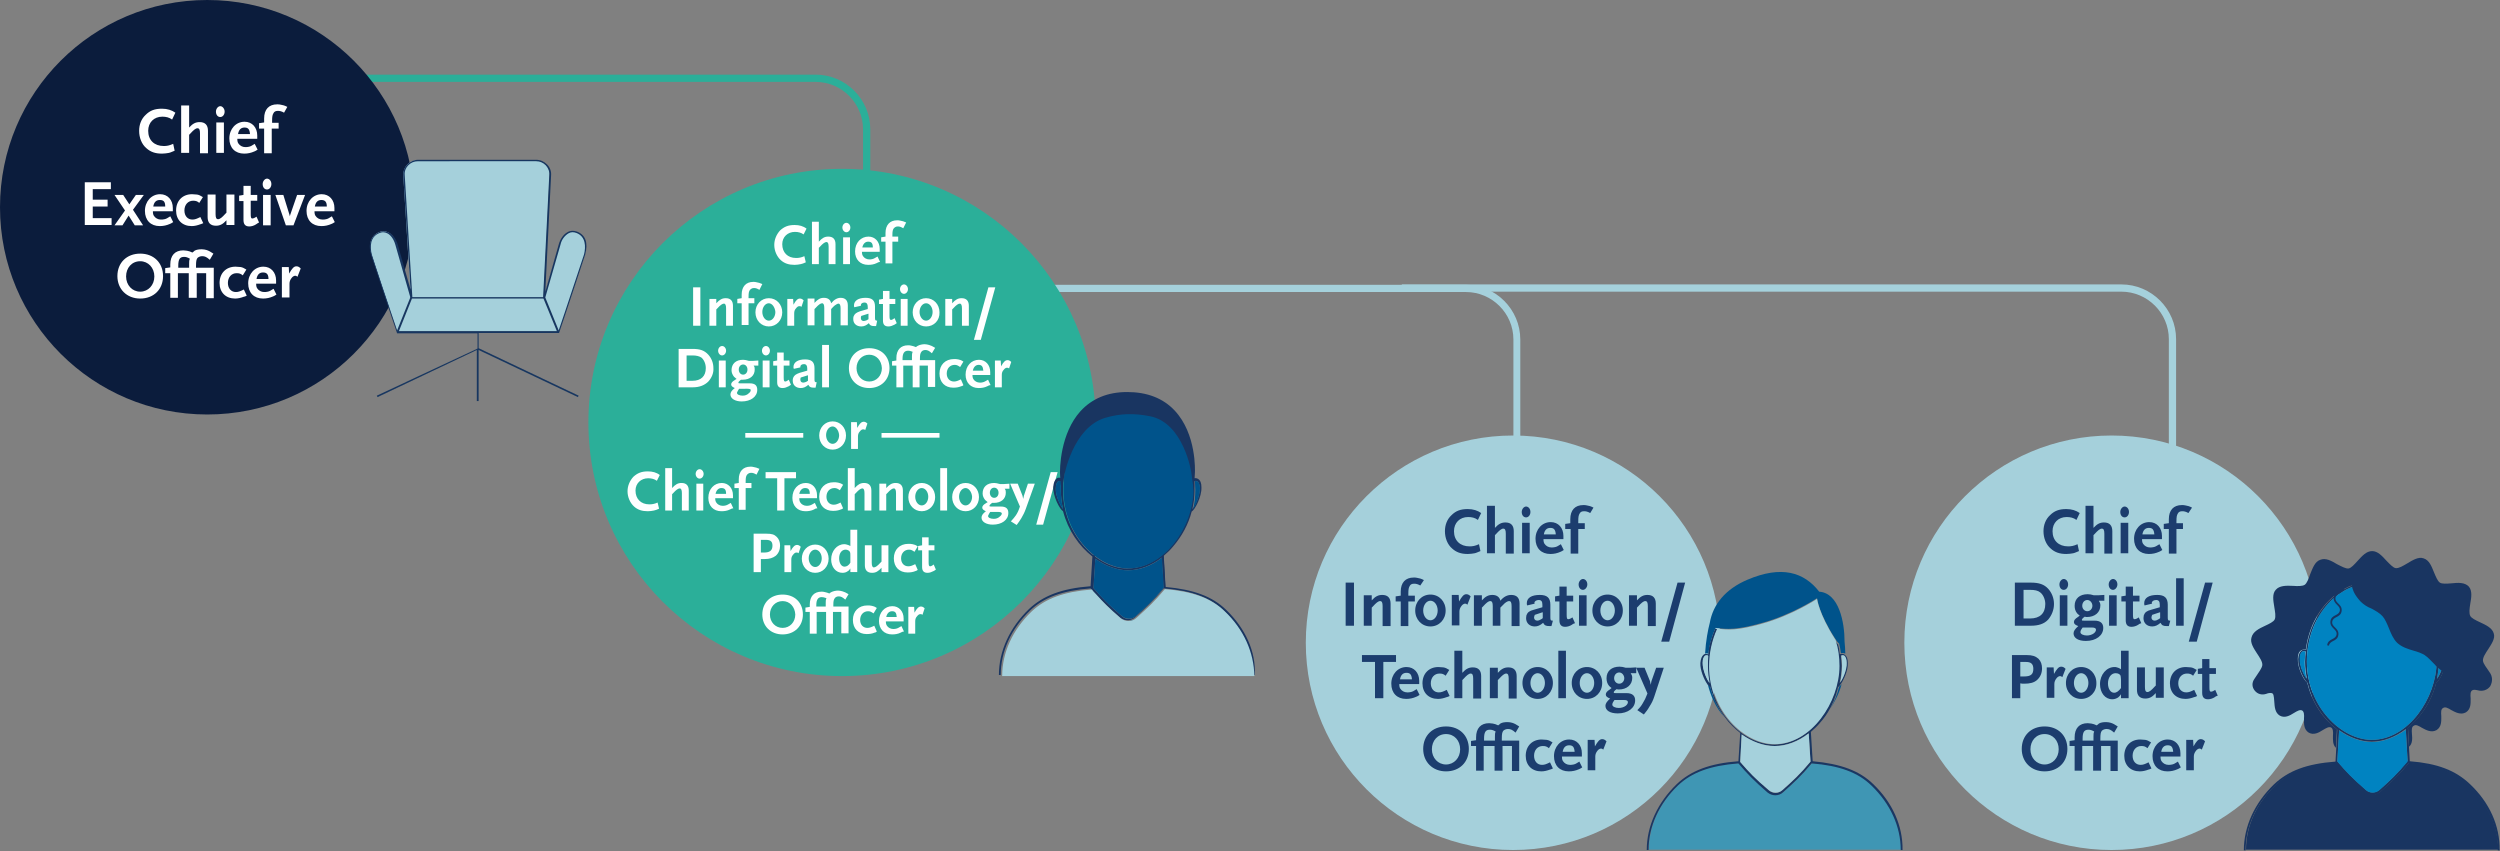 <svg xmlns="http://www.w3.org/2000/svg" xml:space="preserve" id="Layer_1" x="0" y="0" style="enable-background:new 0 0 690 235" version="1.1" viewBox="0 0 690 235"><rect x="0" y="0" width="690" height="235" fill="#808080" stroke="none"/><style>.st2{fill:#2baf99}.st3{fill:#a5d1dc}.st5{fill:#fff}.st6{fill:#a5d0db}.st7{fill:#1c3d6e}.st9{fill:#1a3763}.st10{fill:#193561}.st11{fill:#00538b}.st13{fill:#3f96b4}</style><path d="M240.2 66.3h-2V35.7c0-7.2-5.9-13.1-13.1-13.1H85.9v-2h139.2c8.3 0 15.1 6.8 15.1 15.1v30.6z" class="st2"/><path d="M419.7 124.2h-2V93.7c0-7.2-5.9-13.1-13.1-13.1H275.2v-2h129.3c8.3 0 15.1 6.8 15.1 15.1v30.5z" class="st3"/><path d="M600.6 124.2h-2V93.6c0-7.2-5.9-13.1-13.1-13.1H386.9v-2h198.6c8.3 0 15.1 6.8 15.1 15.1v30.6z" class="st3"/><circle cx="57.2" cy="57.2" r="57.2" style="fill:#0b1c3c"/><path d="M47.5 33c-.8-.6-1.7-.8-2.7-.8-2.3 0-3.9 1.6-3.9 3.9 0 2.6 1.7 4.2 4.3 4.2.8 0 1.5-.1 2.6-.6l.4 1.9c-.8.3-1.1.5-1.6.6-.6.1-1.2.2-1.9.2-1.9 0-3.2-.5-4.3-1.5-1.3-1.1-2-2.9-2-4.8 0-1.7.6-3.3 1.8-4.4 1.2-1.2 2.5-1.7 4.5-1.7 1.5 0 2.7.4 3.7 1.1l-.9 1.9zM55.2 42.2v-5.4c0-1-.2-1.4-.7-1.4-.5 0-1.1.5-2 1.5l-.3.3v5H50V29.1h2.2v6.1c1-1.1 1.8-1.5 2.9-1.5 1.5 0 2.3.8 2.3 2.4v6.2h-2.2zM60.8 32.3c-.7 0-1.2-.6-1.2-1.5 0-.8.6-1.5 1.2-1.5s1.2.7 1.2 1.5-.5 1.5-1.2 1.5zm-1.1 9.9v-8.4h2.1v8.4h-2.1zM70.2 41.8c-.9.4-1.8.6-2.8.6-2.5 0-4.1-1.6-4.1-4.2s1.8-4.6 4.2-4.6c2.1 0 3.5 1.6 3.5 3.8v.9h-5.5c0 .7.1 1 .3 1.3.4.6 1.1 1 1.9 1 .3 0 .6 0 1-.1.5-.1.8-.3 1.6-.8l.8 1.6c-.4.3-.7.4-.9.5zm-2.7-6.6c-1 0-1.6.6-1.8 1.8H69c-.1-1.3-.5-1.8-1.5-1.8zM78.4 31.1c-.7-.4-1.2-.5-1.7-.5-.6 0-1 .2-1.2.6-.3.5-.4.9-.4 2.2v.5h1.8v1.6H75v6.8h-2.1v-6.8h-1.4V34l1.4-.2v-1.1c0-2.5 1.3-3.9 3.6-3.9.3 0 .7 0 1 .1.6.1 1 .2 1.8.6l-.9 1.6zM23.4 62.2V50.3h7.2v1.9h-5v2.9h4.1V57h-4.1v3.2h5.2v1.9h-7.4zM36.7 57.9l2.8 4.3h-2.3l-1.7-2.7-1.7 2.7h-2.2l2.9-4.1-2.9-4.3H34l1.7 2.6 1.8-2.6h2.2l-3 4.1zM46.9 61.8c-.9.4-1.8.6-2.8.6-2.5 0-4.1-1.6-4.1-4.2s1.8-4.6 4.2-4.6c2.1 0 3.5 1.6 3.5 3.8v.9h-5.5c0 .7.1 1 .3 1.3.4.6 1.1 1 1.9 1 .3 0 .6 0 1-.1.5-.1.8-.3 1.6-.8l.8 1.6c-.4.3-.7.4-.9.5zm-2.8-6.6c-1 0-1.6.6-1.8 1.8h3.3c0-1.3-.4-1.8-1.5-1.8zM55.3 61.9c-.8.3-1.6.5-2.4.5-2.6 0-4.3-1.7-4.3-4.3 0-2.7 1.8-4.5 4.4-4.5.5 0 .9.1 1.4.1.6.1.9.3 1.6.7L55 56c-.6-.5-1-.6-1.7-.6-1.4 0-2.4 1.1-2.4 2.7 0 1.5.9 2.5 2.2 2.5.7 0 1.2-.2 2.2-.7l.8 1.7c-.5.2-.7.3-.8.3zM62.5 62.2v-1.4c-1 1.1-1.8 1.5-2.9 1.5-1.5 0-2.3-.8-2.3-2.4v-6.2h2.2v5.4c0 1 .2 1.4.7 1.4.5 0 1.1-.5 2-1.5l.3-.3v-5h2.2v8.4h-2.2zM70.7 61.9c-.6.4-1.3.6-1.9.6-1.1 0-1.6-.6-1.6-1.8v-5.2H66V54l1.2-.2v-2.5h2v2.5H71v1.6h-1.8v3.7c0 .9.1 1.2.4 1.2.3 0 .6-.1 1.2-.5l.7 1.6c-.3.2-.6.3-.8.5zM73.7 52.3c-.7 0-1.2-.6-1.2-1.5 0-.8.6-1.5 1.2-1.5s1.2.6 1.2 1.5c0 .8-.5 1.5-1.2 1.5zm-1.1 9.9v-8.4h2.1v8.4h-2.1zM81 62.2h-2.1L76 53.8h2.2l1.7 5.5.1.4.1-.4 1.9-5.5h2.2L81 62.2zM91.5 61.8c-.9.4-1.8.6-2.8.6-2.5 0-4.1-1.6-4.1-4.2s1.8-4.6 4.2-4.6c2.1 0 3.5 1.6 3.5 3.8v.9h-5.5c0 .7.1 1 .3 1.3.4.6 1.1 1 1.9 1 .3 0 .6 0 1-.1.5-.1.8-.3 1.6-.8l.8 1.6c-.4.3-.7.4-.9.5zm-2.8-6.6c-1 0-1.6.6-1.8 1.8h3.3c0-1.3-.5-1.8-1.5-1.8zM38.7 82.4c-3.7 0-6.3-2.6-6.3-6.2 0-3.7 2.6-6.2 6.3-6.2 3.7 0 6.3 2.5 6.3 6.2s-2.6 6.2-6.3 6.2zm0-10.3c-2.3 0-3.9 1.8-3.9 4.2 0 2.4 1.7 4.2 3.9 4.2s3.9-1.8 3.9-4.2c0-2.4-1.7-4.2-3.9-4.2zM56.9 82.2v-6.8h-2.6v6.8h-2.2v-6.8h-3v6.8H47v-6.8h-1.4V74l1.4-.2V73c0-2.5 1.3-3.9 3.6-3.9.3 0 .7.1 1 .1.6.1.8.2 1.5.5.3-.2.5-.4.6-.5.5-.3 1.2-.4 2-.4.5 0 .9.1 1.3.2.6.2 1 .4 1.9 1l-1 1.7c-.9-.8-1.4-1-2.1-1-.5 0-1 .2-1.3.5-.3.4-.4.9-.4 2.2v.5H59v8.4h-2.1zm-6.1-11.3c-1.2 0-1.6.7-1.6 2.5v.5h3v-1.1c0-.7 0-.9.2-1.4-.7-.4-1.1-.5-1.6-.5zM67.3 81.9c-.8.3-1.6.5-2.4.5-2.6 0-4.3-1.7-4.3-4.3 0-2.7 1.8-4.5 4.4-4.5.5 0 .9.1 1.4.1.6.1.9.3 1.6.7L67 76c-.6-.5-1-.6-1.7-.6-1.4 0-2.4 1.1-2.4 2.7 0 1.5.9 2.5 2.2 2.5.7 0 1.2-.2 2.2-.7l.8 1.7c-.4.2-.6.3-.8.3zM75.4 81.8c-.9.4-1.8.6-2.8.6-2.5 0-4.1-1.6-4.1-4.2s1.8-4.6 4.2-4.6c2.1 0 3.5 1.6 3.5 3.8v.9h-5.5c0 .7.1 1 .3 1.3.4.6 1.1 1 1.9 1 .3 0 .6 0 1-.1.5-.1.8-.3 1.6-.8l.8 1.6c-.4.3-.7.4-.9.5zm-2.8-6.6c-1 0-1.6.6-1.8 1.8h3.3c0-1.3-.5-1.8-1.5-1.8zM82.1 76.4c-.2-.2-.4-.3-.6-.3-.3 0-.7.2-1 .6-.4.5-.6 1-.6 1.6v3.8h-2.1v-8.4h1.9l.1 1.8c.8-1.4 1.3-2 2-2 .5 0 .8.2 1.2.6l-.9 2.3z" class="st5"/><circle cx="417.6" cy="177.4" r="57.2" class="st6"/><path d="M407.9 143.5c-.8-.6-1.7-.8-2.7-.8-2.3 0-3.9 1.6-3.9 3.9 0 2.6 1.7 4.2 4.3 4.2.8 0 1.5-.1 2.6-.6l.4 1.9c-.8.3-1.1.5-1.6.6-.6.1-1.2.2-1.9.2-1.9 0-3.2-.5-4.3-1.5-1.3-1.1-2-2.9-2-4.8 0-1.7.6-3.3 1.8-4.4 1.2-1.2 2.5-1.7 4.5-1.7 1.5 0 2.7.4 3.7 1.1l-.9 1.9zM415.6 152.7v-5.4c0-1-.2-1.4-.7-1.4-.5 0-1.1.5-2 1.5l-.3.3v5h-2.2v-13.1h2.2v6.1c1-1.1 1.8-1.5 2.9-1.5 1.5 0 2.3.8 2.3 2.4v6.2h-2.2zM421.2 142.8c-.7 0-1.2-.6-1.2-1.5 0-.8.6-1.5 1.2-1.5s1.2.6 1.2 1.5c0 .8-.5 1.5-1.2 1.5zm-1.1 9.9v-8.4h2.1v8.4h-2.1zM430.7 152.3c-.9.4-1.8.6-2.8.6-2.5 0-4.1-1.6-4.1-4.2s1.8-4.6 4.2-4.6c2.1 0 3.5 1.6 3.5 3.8v.9H426c0 .7.1 1 .3 1.3.4.6 1.1 1 1.9 1 .3 0 .6 0 1-.1.5-.1.8-.3 1.6-.8l.8 1.6c-.4.3-.7.4-.9.5zm-2.8-6.6c-1 0-1.6.6-1.8 1.8h3.3c-.1-1.3-.5-1.8-1.5-1.8zM438.9 141.6c-.7-.4-1.2-.5-1.7-.5-.6 0-1 .2-1.2.6-.3.5-.4.9-.4 2.2v.5h1.8v1.6h-1.8v6.8h-2.1V146H432v-1.4l1.4-.2v-1.1c0-2.5 1.3-3.9 3.6-3.9.3 0 .7 0 1 .1.6.1 1 .2 1.8.6l-.9 1.5zM371.4 172.7v-11.9h2.3v11.9h-2.3zM381.6 172.7v-5.4c0-1-.2-1.4-.7-1.4-.5 0-1.1.5-2 1.5l-.3.3v5h-2.2v-8.4h2.2v1.4c1-1.1 1.8-1.5 2.9-1.5 1.5 0 2.3.8 2.3 2.4v6.2h-2.2zM392 161.6c-.7-.4-1.2-.5-1.7-.5-.6 0-1 .2-1.2.6-.3.5-.4.9-.4 2.2v.5h1.8v1.6h-1.8v6.8h-2.1V166h-1.4v-1.4l1.4-.2v-1.1c0-2.5 1.3-3.9 3.6-3.9.3 0 .7 0 1 .1.6.1 1 .2 1.8.6l-1 1.5zM394.8 172.9c-2.4 0-4.2-1.9-4.2-4.4 0-2.5 1.8-4.4 4.2-4.4s4.2 1.9 4.2 4.4c0 2.5-1.8 4.4-4.2 4.4zm0-7.1c-1.1 0-2 1.2-2 2.7 0 1.5.9 2.7 2 2.7s2-1.2 2-2.7c0-1.5-.9-2.7-2-2.7zM405 166.9c-.2-.2-.4-.3-.6-.3-.3 0-.7.2-1 .6-.4.5-.6 1-.6 1.6v3.8h-2.1v-8.4h1.9l.1 1.8c.8-1.4 1.3-2 2-2 .5 0 .8.2 1.2.6l-.9 2.3zM417.2 172.7v-5.4c0-1-.2-1.4-.7-1.4-.3 0-.7.2-1.2.6l-1.2 1.2v5H412v-5.4c0-1-.2-1.4-.7-1.4-.5 0-1.1.5-2 1.5l-.3.3v5h-2.2v-8.4h2.2v1.4c1-1.1 1.8-1.5 2.9-1.5 1.2 0 2 .6 2.2 1.6.9-1.1 1.9-1.6 3-1.6 1.5 0 2.3.8 2.3 2.4v6.2h-2.2zM428.2 172.8h-.5c-1.1 0-1.4-.2-1.8-.9-.8.7-1.5 1-2.3 1-1.4 0-2.4-.9-2.4-2.3 0-.3.1-.6.1-.8.3-.8.8-1.2 2-1.5l2.4-.7v-.7c0-.9-.3-1.3-1-1.3-.6 0-1.2.3-1.2.8 0 .1 0 .1.1.2l-2.1.5c-.1-.3-.1-.3-.1-.6 0-1.5 1.3-2.3 3.6-2.3 2 0 2.9.8 2.9 2.7v3.5c0 .8.1.9.7.9l-.4 1.5zm-2.5-3.8-2.1.7c-.1.3-.2.5-.2.7 0 .5.3.9.9.9.3 0 .6-.1.9-.3.1-.1.3-.1.6-.4V169zM433.9 172.4c-.6.4-1.3.6-1.9.6-1.1 0-1.6-.6-1.6-1.8V166h-1.2v-1.4l1.2-.2v-2.5h2v2.5h1.8v1.6h-1.8v3.7c0 .9.1 1.2.4 1.2.3 0 .6-.1 1.2-.5l.7 1.6c-.3.1-.6.2-.8.4zM436.9 162.8c-.7 0-1.2-.6-1.2-1.5 0-.8.6-1.5 1.2-1.5s1.2.6 1.2 1.5c0 .8-.6 1.5-1.2 1.5zm-1.1 9.9v-8.4h2.1v8.4h-2.1zM443.7 172.9c-2.4 0-4.2-1.9-4.2-4.4 0-2.5 1.8-4.4 4.2-4.4s4.2 1.9 4.2 4.4c0 2.5-1.8 4.4-4.2 4.4zm0-7.1c-1.1 0-2 1.2-2 2.7 0 1.5.9 2.7 2 2.7s2-1.2 2-2.7c0-1.5-.9-2.7-2-2.7zM454.8 172.7v-5.4c0-1-.2-1.4-.7-1.4-.5 0-1.1.5-2 1.5l-.3.3v5h-2.2v-8.4h2.2v1.4c1-1.1 1.8-1.5 2.9-1.5 1.5 0 2.3.8 2.3 2.4v6.2h-2.2zM460.7 177.1h-2.2l4.5-16.3h2.1l-4.4 16.3zM381.8 182.7v10h-2.3v-10h-3.6v-1.9h9.4v1.9h-3.5zM390.9 192.3c-.9.4-1.8.6-2.8.6-2.5 0-4.1-1.6-4.1-4.2s1.8-4.6 4.2-4.6c2.1 0 3.5 1.6 3.5 3.8v.9h-5.5c0 .7.1 1 .3 1.3.4.6 1.1 1 1.9 1 .3 0 .6 0 1-.1.5-.1.8-.3 1.6-.8l.8 1.6c-.4.3-.7.4-.9.5zm-2.7-6.6c-1 0-1.6.6-1.8 1.8h3.3c-.1-1.3-.5-1.8-1.5-1.8zM399.3 192.4c-.8.3-1.6.5-2.4.5-2.6 0-4.3-1.7-4.3-4.3 0-2.7 1.8-4.5 4.4-4.5.5 0 .9.1 1.4.1.6.1.9.3 1.6.7l-1 1.6c-.6-.5-1-.6-1.7-.6-1.4 0-2.4 1.1-2.4 2.7 0 1.5.9 2.5 2.2 2.5.7 0 1.2-.2 2.2-.7l.8 1.7c-.4.2-.7.3-.8.3zM406.6 192.7v-5.4c0-1-.2-1.4-.7-1.4-.5 0-1.1.5-2 1.5l-.3.3v5h-2.2v-13.1h2.2v6.1c1-1.1 1.8-1.5 2.9-1.5 1.5 0 2.3.8 2.3 2.4v6.2h-2.2zM416.4 192.7v-5.4c0-1-.2-1.4-.7-1.4-.5 0-1.1.5-2 1.5l-.3.3v5h-2.2v-8.4h2.2v1.4c1-1.1 1.8-1.5 2.9-1.5 1.5 0 2.3.8 2.3 2.4v6.2h-2.2zM424.4 192.9c-2.4 0-4.2-1.9-4.2-4.4 0-2.5 1.8-4.4 4.2-4.4s4.2 1.9 4.2 4.4c0 2.5-1.8 4.4-4.2 4.4zm0-7.1c-1.1 0-2 1.2-2 2.7 0 1.5.9 2.7 2 2.7s2-1.2 2-2.7c0-1.5-.9-2.7-2-2.7zM430.1 192.7v-13.1h2.1v13.1h-2.1zM438 192.9c-2.4 0-4.2-1.9-4.2-4.4 0-2.5 1.8-4.4 4.2-4.4s4.2 1.9 4.2 4.4c0 2.5-1.8 4.4-4.2 4.4zm0-7.1c-1.1 0-2 1.2-2 2.7 0 1.5.9 2.7 2 2.7s2-1.2 2-2.7c0-1.5-.9-2.7-2-2.7zM450.1 185.9c.3.4.4.7.4 1.2 0 1.9-1.5 3.2-3.7 3.2-.2 0-.3 0-.6-.1-.6.4-.8.7-.8.9 0 .2.1.2.6.2h2.9c1.6 0 2.4.7 2.4 2 0 2.1-2 3.6-4.8 3.6-2.1 0-3.4-.8-3.4-2.1 0-.6.4-1.2 1.3-2-.8-.3-1.2-.6-1.2-1.1 0-.5.3-.9 1.1-1.4.1-.1.3-.2.5-.4-.4-.3-.5-.4-.7-.6-.5-.6-.7-1.3-.7-2.1 0-2 1.4-3.2 3.6-3.2.6 0 1 .1 1.7.3h1.2l1.7-.1v1.6h-1.5zm-1.9 7.3h-2.6c-.1.1-.1.2-.2.3-.3.4-.4.7-.4 1 0 .5.8.9 1.8.9.6 0 1.4-.2 1.9-.6.4-.3.6-.7.6-1 0-.4-.3-.6-1.1-.6zm-1.3-7.6c-.8 0-1.4.7-1.4 1.6 0 .8.6 1.5 1.4 1.5s1.4-.7 1.4-1.5-.6-1.6-1.4-1.6zM456.6 192.2c-.4 1.2-.7 1.8-1.4 2.9-.5.9-.8 1.2-1.5 2.1l-1.8-1.2c.8-.8 1.1-1.2 1.5-1.9.5-.8.8-1.4 1.3-2.7l-3.1-7.1h2.3l1.5 3.7.2 1 .2-1 1.3-3.7h2.1l-2.6 7.9zM399.1 212.9c-3.7 0-6.3-2.6-6.3-6.2 0-3.7 2.6-6.2 6.3-6.2 3.7 0 6.3 2.5 6.3 6.2s-2.6 6.2-6.3 6.2zm0-10.3c-2.3 0-3.9 1.8-3.9 4.2 0 2.4 1.7 4.2 3.9 4.2s3.9-1.8 3.9-4.2c0-2.4-1.6-4.2-3.9-4.2zM417.3 212.7v-6.8h-2.6v6.8h-2.2v-6.8h-3v6.8h-2.1v-6.8H406v-1.4l1.4-.2v-.8c0-2.5 1.3-3.9 3.6-3.9.3 0 .7.1 1 .1.6.1.8.2 1.5.5.3-.2.5-.4.6-.5.5-.3 1.2-.4 2-.4.5 0 .9.1 1.3.2.6.2 1 .4 1.9 1l-1 1.7c-.9-.8-1.4-1-2.1-1-.5 0-1 .2-1.3.5-.3.4-.4.9-.4 2.2v.5h4.8v8.4h-2zm-6.1-11.3c-1.2 0-1.6.7-1.6 2.5v.5h3v-1.1c0-.7 0-.9.2-1.4-.7-.4-1.1-.5-1.6-.5zM427.8 212.4c-.8.3-1.6.5-2.4.5-2.6 0-4.3-1.7-4.3-4.3 0-2.7 1.8-4.5 4.4-4.5.5 0 .9.1 1.4.1.6.1.9.3 1.6.7l-1 1.6c-.6-.5-1-.6-1.7-.6-1.4 0-2.4 1.1-2.4 2.7 0 1.5.9 2.5 2.2 2.5.7 0 1.2-.2 2.2-.7l.8 1.7c-.4.2-.7.3-.8.3zM435.8 212.3c-.9.4-1.8.6-2.8.6-2.5 0-4.1-1.6-4.1-4.2s1.8-4.6 4.2-4.6c2.1 0 3.5 1.6 3.5 3.8v.9h-5.5c0 .7.1 1 .3 1.3.4.6 1.1 1 1.9 1 .3 0 .6 0 1-.1.5-.1.8-.3 1.6-.8l.8 1.6c-.4.3-.7.4-.9.5zm-2.7-6.6c-1 0-1.6.6-1.8 1.8h3.3c-.1-1.3-.5-1.8-1.5-1.8zM442.5 206.9c-.2-.2-.4-.3-.6-.3-.3 0-.7.2-1 .6-.4.5-.6 1-.6 1.6v3.8h-2.1v-8.4h1.9l.1 1.8c.8-1.4 1.3-2 2-2 .5 0 .8.2 1.2.6l-.9 2.3z" class="st7"/><circle cx="232.4" cy="116.6" r="70" class="st2"/><path d="M221.8 64.7c-.7-.5-1.5-.7-2.4-.7-2 0-3.5 1.4-3.5 3.4 0 2.3 1.5 3.8 3.8 3.8.8 0 1.4-.1 2.3-.5l.4 1.7c-.7.3-.9.4-1.4.5-.5.1-1.1.2-1.7.2-1.6 0-2.8-.4-3.8-1.3-1.1-1-1.8-2.6-1.8-4.2 0-1.5.6-2.9 1.6-4 1.1-1 2.2-1.5 4-1.5 1.3 0 2.4.3 3.3 1l-.8 1.6zM228.7 72.9v-4.8c0-.9-.2-1.3-.6-1.3-.4 0-1 .4-1.8 1.3l-.3.3v4.5h-1.9V61.2h1.9v5.5c.9-1 1.6-1.4 2.6-1.4 1.3 0 2 .7 2 2.1v5.5h-1.9zM233.6 64.1c-.6 0-1.1-.6-1.1-1.3 0-.7.5-1.3 1.1-1.3.6 0 1.1.6 1.1 1.3 0 .7-.5 1.3-1.1 1.3zm-.9 8.8v-7.4h1.9v7.4h-1.9zM242 72.6c-.8.4-1.6.5-2.4.5-2.2 0-3.6-1.5-3.6-3.7 0-2.4 1.6-4.1 3.7-4.1 1.8 0 3.1 1.4 3.1 3.4v.8h-4.9c0 .6.1.9.3 1.2.3.5 1 .9 1.7.9.3 0 .6 0 .9-.1.4-.1.7-.3 1.4-.7l.7 1.5c-.4 0-.7.2-.9.3zm-2.4-5.9c-.8 0-1.4.6-1.6 1.6h2.9c0-1.2-.4-1.6-1.3-1.6zM249.3 63c-.7-.4-1-.5-1.5-.5s-.8.2-1.1.5c-.3.4-.4.8-.4 1.9v.4h1.6v1.4h-1.6v6h-1.9v-6h-1.2v-1.2l1.2-.2v-1c0-2.2 1.2-3.5 3.2-3.5.3 0 .6 0 .9.1.6.1.9.2 1.6.5l-.8 1.6zM191.3 89.9V79.3h2v10.6h-2zM200.4 89.9v-4.8c0-.9-.2-1.3-.6-1.3-.4 0-1 .4-1.8 1.3l-.3.3v4.5h-1.9v-7.4h1.9v1.2c.9-1 1.6-1.4 2.6-1.4 1.3 0 2 .7 2 2.1v5.5h-1.9zM209.6 80c-.7-.4-1-.5-1.5-.5s-.8.2-1.1.5c-.3.4-.4.8-.4 1.9v.4h1.6v1.4h-1.6v6h-1.9v-6h-1.2v-1.2l1.2-.2v-1c0-2.2 1.2-3.5 3.2-3.5.3 0 .6 0 .9.1.6.1.9.2 1.6.5l-.8 1.6zM212.2 90.1c-2.1 0-3.7-1.7-3.7-3.9s1.6-3.9 3.7-3.9 3.7 1.7 3.7 3.9-1.6 3.9-3.7 3.9zm0-6.4c-1 0-1.8 1.1-1.8 2.4 0 1.3.8 2.4 1.8 2.4s1.8-1.1 1.8-2.4c-.1-1.3-.9-2.4-1.8-2.4zM221.2 84.7c-.2-.2-.4-.2-.6-.2-.3 0-.6.2-.9.6-.4.4-.5.9-.5 1.4v3.4h-1.9v-7.4h1.6l.1 1.6c.7-1.3 1.2-1.7 1.8-1.7.4 0 .7.2 1 .5l-.6 1.8zM232 89.9v-4.8c0-.9-.2-1.3-.6-1.3-.2 0-.6.2-1 .5-.3.2-.5.5-1 1v4.5h-1.9V85c0-.9-.2-1.3-.6-1.3-.4 0-1 .4-1.8 1.3l-.3.3v4.5h-1.9v-7.4h1.9v1.2c.9-1 1.6-1.4 2.6-1.4 1.1 0 1.8.5 2 1.5.8-1 1.7-1.5 2.6-1.5 1.3 0 2 .7 2 2.1v5.5h-2zM241.8 90h-.4c-1 0-1.3-.2-1.6-.8-.7.6-1.3.9-2.1.9-1.3 0-2.2-.8-2.2-2 0-.3 0-.5.1-.8.3-.7.7-1 1.8-1.4l2.1-.6v-.6c0-.8-.3-1.2-.9-1.2-.6 0-1 .3-1 .7v.2l-1.8.4c-.1-.2-.1-.3-.1-.5 0-1.3 1.2-2.1 3.2-2.1 1.8 0 2.6.7 2.6 2.4v3.1c0 .7.1.8.6.8l-.3 1.5zm-2.2-3.4-1.9.6c-.1.3-.1.4-.1.6 0 .5.3.8.8.8.2 0 .5-.1.8-.2.1-.1.2-.1.5-.3v-1.5zM246.9 89.6c-.6.3-1.1.5-1.7.5-1 0-1.5-.5-1.5-1.6v-4.6h-1.1v-1.2l1.1-.2v-2.2h1.8v2.2h1.6v1.4h-1.6v3.3c0 .8.1 1.1.4 1.1.2 0 .5-.1 1-.5l.6 1.4c-.2.1-.4.3-.6.4zM249.5 81.1c-.6 0-1.1-.6-1.1-1.3 0-.7.5-1.3 1.1-1.3.6 0 1.1.6 1.1 1.3 0 .7-.5 1.3-1.1 1.3zm-.9 8.8v-7.4h1.9v7.4h-1.9zM255.6 90.1c-2.1 0-3.7-1.7-3.7-3.9s1.6-3.9 3.7-3.9 3.7 1.7 3.7 3.9c.1 2.2-1.5 3.9-3.7 3.9zm0-6.4c-1 0-1.8 1.1-1.8 2.4 0 1.3.8 2.4 1.8 2.4s1.8-1.1 1.8-2.4c0-1.3-.8-2.4-1.8-2.4zM265.5 89.9v-4.8c0-.9-.2-1.3-.6-1.3-.4 0-1 .4-1.8 1.3l-.3.3v4.5h-1.9v-7.4h1.9v1.2c.9-1 1.6-1.4 2.6-1.4 1.3 0 2 .7 2 2.1v5.5h-1.9zM270.7 93.8h-1.9l4-14.5h1.9l-4 14.5zM195.5 105.3c-1 1-2.4 1.6-4.3 1.6h-3.9V96.3h3.9c2 0 3.2.4 4.3 1.6.9 1 1.4 2.3 1.4 3.7.1 1.4-.5 2.7-1.4 3.7zm-1.9-6.6c-.6-.4-1.4-.6-2.5-.6h-1.6v7h1.6c2.4 0 3.7-1.3 3.7-3.5 0-1.2-.5-2.3-1.2-2.9zM199.3 98.1c-.6 0-1.1-.6-1.1-1.3 0-.7.5-1.3 1.1-1.3.6 0 1.1.6 1.1 1.3 0 .7-.5 1.3-1.1 1.3zm-.9 8.8v-7.4h1.9v7.4h-1.9zM208 100.9c.3.4.3.6.3 1.1 0 1.7-1.3 2.8-3.3 2.8h-.5c-.5.4-.7.6-.7.8 0 .2.1.2.5.2h2.6c1.5 0 2.1.6 2.1 1.8 0 1.9-1.8 3.2-4.3 3.2-1.8 0-3.1-.8-3.1-1.9 0-.6.3-1.1 1.2-1.8-.7-.3-1-.6-1-1s.3-.8 1-1.2c.1-.1.3-.2.5-.3-.3-.3-.5-.4-.7-.6-.4-.5-.7-1.1-.7-1.8 0-1.8 1.2-2.9 3.2-2.9.5 0 .8.1 1.6.3h1.1l1.5-.1v1.4H208zm-1.7 6.4H204c-.1.1-.1.2-.2.3-.2.4-.4.7-.4.8 0 .5.7.8 1.6.8.6 0 1.2-.2 1.6-.6.4-.3.6-.6.6-.9.1-.2-.2-.4-.9-.4zm-1.2-6.7c-.7 0-1.2.6-1.2 1.4 0 .8.5 1.4 1.2 1.4s1.2-.6 1.2-1.4-.5-1.4-1.2-1.4zM211.4 98.1c-.6 0-1.1-.6-1.1-1.3 0-.7.5-1.3 1.1-1.3.6 0 1.1.6 1.1 1.3 0 .7-.5 1.3-1.1 1.3zm-.9 8.8v-7.4h1.9v7.4h-1.9zM217.7 106.6c-.6.3-1.1.5-1.7.5-1 0-1.5-.5-1.5-1.6v-4.6h-1.1v-1.2l1.1-.2v-2.2h1.8v2.2h1.6v1.4h-1.6v3.3c0 .8.1 1.1.4 1.1.2 0 .5-.1 1-.5l.6 1.4c-.2.1-.4.3-.6.4zM225.1 107h-.4c-1 0-1.3-.2-1.6-.8-.7.6-1.3.9-2.1.9-1.3 0-2.2-.8-2.2-2 0-.3 0-.5.1-.8.3-.7.7-1 1.8-1.4l2.1-.6v-.6c0-.8-.3-1.2-.9-1.2-.6 0-1 .3-1 .7v.2l-1.8.4c-.1-.2-.1-.3-.1-.5 0-1.3 1.2-2.1 3.2-2.1 1.8 0 2.6.7 2.6 2.4v3.1c0 .7.1.8.6.8l-.3 1.5zm-2.2-3.4-1.9.6c-.1.3-.1.4-.1.6 0 .5.3.8.8.8.2 0 .5-.1.8-.2.1-.1.2-.1.5-.3v-1.5zM226.9 106.9V95.2h1.9v11.7h-1.9zM239.9 107.1c-3.3 0-5.6-2.3-5.6-5.5 0-3.3 2.3-5.5 5.6-5.5s5.6 2.2 5.6 5.5c0 3.2-2.3 5.5-5.6 5.5zm0-9.2c-2 0-3.5 1.6-3.5 3.7s1.5 3.7 3.5 3.7 3.5-1.6 3.5-3.7c-.1-2.1-1.5-3.7-3.5-3.7zM256.1 106.9v-6h-2.3v6h-1.9v-6h-2.6v6h-1.9v-6h-1.2v-1.2l1.2-.2v-.7c0-2.2 1.2-3.5 3.2-3.5.3 0 .6 0 .9.1.5.1.8.2 1.3.4.2-.2.4-.3.6-.4.4-.2 1.1-.4 1.8-.4.4 0 .8.1 1.2.2.6.2.9.3 1.7.8l-.9 1.5c-.8-.7-1.2-.9-1.8-.9-.5 0-.9.2-1.1.5-.3.4-.4.8-.4 1.9v.4h4.2v7.4h-2zm-5.5-10.1c-1 0-1.5.7-1.5 2.2v.4h2.6v-1c0-.6 0-.8.2-1.3-.5-.2-.8-.3-1.3-.3zM265.3 106.6c-.7.3-1.4.4-2.2.4-2.3 0-3.8-1.5-3.8-3.9s1.6-4 4-4c.4 0 .8 0 1.2.1.5.1.8.2 1.4.6l-.9 1.5c-.6-.4-.9-.6-1.5-.6-1.3 0-2.2 1-2.2 2.4 0 1.3.8 2.2 2 2.2.6 0 1.1-.2 1.9-.6l.7 1.6c-.2.2-.4.3-.6.3zM272.5 106.6c-.8.4-1.6.5-2.4.5-2.2 0-3.6-1.5-3.6-3.7 0-2.4 1.6-4.1 3.7-4.1 1.8 0 3.1 1.4 3.1 3.4v.8h-4.9c0 .6.1.9.3 1.2.3.5 1 .9 1.7.9.3 0 .6 0 .9-.1.4-.1.7-.3 1.4-.7l.7 1.5c-.4 0-.7.2-.9.3zm-2.4-5.9c-.8 0-1.4.6-1.6 1.6h2.9c-.1-1.2-.5-1.6-1.3-1.6zM278.5 101.7c-.2-.2-.4-.2-.6-.2-.3 0-.6.2-.9.6-.4.4-.5.9-.5 1.4v3.4h-1.9v-7.4h1.6l.1 1.6c.7-1.3 1.2-1.7 1.8-1.7.4 0 .7.2 1 .5l-.6 1.8zM205.7 120.8v-1.3h16v1.3h-16zM229.8 124.1c-2.1 0-3.7-1.7-3.7-3.9s1.6-3.9 3.7-3.9 3.7 1.7 3.7 3.9-1.6 3.9-3.7 3.9zm0-6.4c-1 0-1.8 1.1-1.8 2.4 0 1.3.8 2.4 1.8 2.4s1.8-1.1 1.8-2.4c-.1-1.3-.9-2.4-1.8-2.4zM238.8 118.7c-.2-.2-.4-.2-.6-.2-.3 0-.6.2-.9.6-.4.4-.5.9-.5 1.4v3.4h-1.9v-7.4h1.6l.1 1.6c.7-1.3 1.2-1.7 1.8-1.7.4 0 .7.2 1 .5l-.6 1.8zM243.3 120.8v-1.3h16v1.3h-16zM181.3 132.7c-.7-.5-1.5-.7-2.4-.7-2 0-3.5 1.4-3.5 3.4 0 2.3 1.5 3.8 3.8 3.8.8 0 1.4-.1 2.3-.5l.4 1.7c-.7.3-.9.4-1.4.5-.5.1-1.1.2-1.7.2-1.6 0-2.8-.4-3.8-1.3-1.1-1-1.8-2.6-1.8-4.2 0-1.5.6-2.9 1.6-4 1.1-1 2.2-1.5 4-1.5 1.3 0 2.4.3 3.3 1l-.8 1.6zM188.2 140.9v-4.8c0-.9-.2-1.3-.6-1.3-.4 0-1 .4-1.8 1.3l-.3.3v4.5h-1.9v-11.7h1.9v5.5c.9-1 1.6-1.4 2.6-1.4 1.3 0 2 .7 2 2.1v5.5h-1.9zM193.1 132.1c-.6 0-1.1-.6-1.1-1.3 0-.7.5-1.3 1.1-1.3.6 0 1.1.6 1.1 1.3 0 .7-.5 1.3-1.1 1.3zm-.9 8.8v-7.4h1.9v7.4h-1.9zM201.5 140.6c-.8.4-1.6.5-2.4.5-2.2 0-3.6-1.5-3.6-3.7 0-2.4 1.6-4.1 3.7-4.1 1.8 0 3.1 1.4 3.1 3.4v.8h-4.9c0 .6.1.9.3 1.2.3.5 1 .9 1.7.9.3 0 .6 0 .9-.1.4-.1.7-.3 1.4-.7l.7 1.5c-.4 0-.7.2-.9.3zm-2.4-5.9c-.8 0-1.4.6-1.6 1.6h2.9c0-1.2-.4-1.6-1.3-1.6zM208.8 131c-.7-.4-1-.5-1.5-.5s-.8.2-1.1.5c-.3.4-.4.8-.4 1.9v.4h1.6v1.4h-1.6v6h-1.9v-6h-1.2v-1.2l1.2-.2v-1c0-2.2 1.2-3.5 3.2-3.5.3 0 .6 0 .9.1.6.1.9.2 1.6.5l-.8 1.6zM216.5 132v8.9h-2V132h-3.2v-1.7h8.4v1.7h-3.2zM224.7 140.6c-.8.4-1.6.5-2.4.5-2.2 0-3.6-1.5-3.6-3.7 0-2.4 1.6-4.1 3.7-4.1 1.8 0 3.1 1.4 3.1 3.4v.8h-4.9c0 .6.1.9.3 1.2.3.5 1 .9 1.7.9.3 0 .6 0 .9-.1.4-.1.7-.3 1.4-.7l.7 1.5c-.5 0-.8.2-.9.3zm-2.5-5.9c-.8 0-1.4.6-1.6 1.6h2.9c0-1.2-.4-1.6-1.3-1.6zM232.1 140.6c-.7.3-1.4.4-2.2.4-2.3 0-3.8-1.5-3.8-3.9s1.6-4 4-4c.4 0 .8 0 1.2.1.5.1.8.2 1.4.6l-.9 1.5c-.6-.4-.9-.6-1.5-.6-1.3 0-2.2 1-2.2 2.4 0 1.3.8 2.2 2 2.2.6 0 1.1-.2 1.9-.6l.7 1.6c-.3.2-.5.3-.6.3zM238.6 140.9v-4.8c0-.9-.2-1.3-.6-1.3-.4 0-1 .4-1.8 1.3l-.3.3v4.5H234v-11.7h1.9v5.5c.9-1 1.6-1.4 2.6-1.4 1.3 0 2 .7 2 2.1v5.5h-1.9zM247.3 140.9v-4.8c0-.9-.2-1.3-.6-1.3-.4 0-1 .4-1.8 1.3l-.3.3v4.5h-1.9v-7.4h1.9v1.2c.9-1 1.6-1.4 2.6-1.4 1.3 0 2 .7 2 2.1v5.5h-1.9zM254.4 141.1c-2.1 0-3.7-1.7-3.7-3.9s1.6-3.9 3.7-3.9 3.7 1.7 3.7 3.9-1.6 3.9-3.7 3.9zm0-6.4c-1 0-1.8 1.1-1.8 2.4 0 1.3.8 2.4 1.8 2.4s1.8-1.1 1.8-2.4c0-1.3-.8-2.4-1.8-2.4zM259.5 140.9v-11.7h1.9v11.7h-1.9zM266.5 141.1c-2.1 0-3.7-1.7-3.7-3.9s1.6-3.9 3.7-3.9 3.7 1.7 3.7 3.9-1.6 3.9-3.7 3.9zm0-6.4c-1 0-1.8 1.1-1.8 2.4 0 1.3.8 2.4 1.8 2.4s1.8-1.1 1.8-2.4c-.1-1.3-.9-2.4-1.8-2.4zM277.3 134.9c.3.4.3.6.3 1.1 0 1.7-1.3 2.8-3.3 2.8h-.5c-.5.4-.7.6-.7.8 0 .2.1.2.5.2h2.6c1.5 0 2.1.6 2.1 1.8 0 1.9-1.8 3.2-4.3 3.2-1.8 0-3.1-.8-3.1-1.9 0-.6.3-1.1 1.2-1.8-.7-.3-1-.6-1-1s.3-.8 1-1.2c.1-.1.3-.2.5-.3-.3-.3-.5-.4-.7-.6-.4-.5-.7-1.1-.7-1.8 0-1.8 1.2-2.9 3.2-2.9.5 0 .8.1 1.6.3h1.1l1.5-.1v1.4h-1.3zm-1.7 6.4h-2.3c-.1.1-.1.2-.2.3-.2.4-.4.7-.4.8 0 .5.7.8 1.6.8.6 0 1.2-.2 1.6-.6.4-.3.6-.6.6-.9 0-.2-.3-.4-.9-.4zm-1.2-6.7c-.7 0-1.2.6-1.2 1.4 0 .8.5 1.4 1.2 1.4s1.2-.6 1.2-1.4-.5-1.4-1.2-1.4zM283.1 140.5c-.4 1.1-.7 1.6-1.2 2.5-.5.8-.7 1.1-1.3 1.9l-1.6-1c.7-.8 1-1.1 1.4-1.7.5-.8.7-1.2 1.1-2.4l-2.7-6.3h2.1l1.3 3.3.2.9.2-.9 1.1-3.3h1.9l-2.5 7zM287.9 144.8H286l4-14.5h1.9l-4 14.5zM214.1 153.4c-.8.6-1.7.9-3.1.9h-1v3.6h-2v-10.6h3.6c1.4 0 2.1.2 2.8.9.6.6.9 1.4.9 2.4 0 1.1-.4 2.1-1.2 2.8zm-2.7-4.4H210v3.5h.9c1.6 0 2.3-.6 2.3-1.9 0-1.1-.5-1.6-1.8-1.6zM220.4 152.7c-.2-.2-.4-.2-.6-.2-.3 0-.6.2-.9.6-.4.4-.5.9-.5 1.4v3.4h-1.9v-7.4h1.6l.1 1.6c.7-1.3 1.2-1.7 1.8-1.7.4 0 .7.2 1 .5l-.6 1.8zM225 158.1c-2.1 0-3.7-1.7-3.7-3.9s1.6-3.9 3.7-3.9 3.7 1.7 3.7 3.9-1.6 3.9-3.7 3.9zm0-6.4c-1 0-1.8 1.1-1.8 2.4 0 1.3.8 2.4 1.8 2.4s1.8-1.1 1.8-2.4c0-1.3-.8-2.4-1.8-2.4zM234.7 157.9v-1c-.3.4-.4.6-.8.8-.4.3-.9.4-1.4.4-1.8 0-3.1-1.6-3.1-3.7 0-2.3 1.6-4.2 3.6-4.2.2 0 .4 0 .7.1.4.1.6.2 1 .4v-4.5h1.9v11.7h-1.9zm0-4.5c0-.4 0-.8-.1-1-.1-.4-.7-.7-1.2-.7-1.1 0-1.8 1-1.8 2.4 0 1.3.6 2.3 1.5 2.3.6 0 1.2-.4 1.6-1.1v-1.9zM243.3 157.9v-1.2c-.9 1-1.6 1.4-2.6 1.4-1.3 0-2-.7-2-2.1v-5.5h1.9v4.8c0 .9.2 1.3.6 1.3.4 0 1-.4 1.8-1.3l.3-.3v-4.5h1.9v7.4h-1.9zM252.7 157.6c-.7.3-1.4.4-2.2.4-2.3 0-3.8-1.5-3.8-3.9s1.6-4 4-4c.4 0 .8 0 1.2.1.5.1.8.2 1.4.6l-.9 1.5c-.6-.4-.9-.6-1.5-.6-1.3 0-2.2 1-2.2 2.4 0 1.3.8 2.2 2 2.2.6 0 1.1-.2 1.9-.6l.7 1.6c-.3.2-.5.3-.6.3zM257.7 157.6c-.6.3-1.1.5-1.7.5-1 0-1.5-.5-1.5-1.6v-4.6h-1.1v-1.2l1.1-.2v-2.2h1.8v2.2h1.6v1.4h-1.6v3.3c0 .8.1 1.1.4 1.1.2 0 .5-.1 1-.5l.6 1.4c-.1.1-.4.3-.6.4zM216 175.1c-3.3 0-5.6-2.3-5.6-5.5 0-3.3 2.3-5.5 5.6-5.5s5.6 2.2 5.6 5.5c0 3.2-2.3 5.5-5.6 5.5zm0-9.2c-2 0-3.5 1.6-3.5 3.7s1.5 3.7 3.5 3.7 3.5-1.6 3.5-3.7c-.1-2.1-1.5-3.7-3.5-3.7zM232.2 174.9v-6h-2.3v6H228v-6h-2.6v6h-1.9v-6h-1.2v-1.2l1.2-.2v-.7c0-2.2 1.2-3.5 3.2-3.5.3 0 .6 0 .9.1.5.1.8.2 1.3.4.2-.2.4-.3.6-.4.4-.2 1.1-.4 1.8-.4.4 0 .8.1 1.2.2.6.2.9.3 1.7.8l-.9 1.5c-.8-.7-1.2-.9-1.8-.9-.5 0-.9.2-1.1.5-.3.4-.4.8-.4 1.9v.4h4.2v7.4h-2zm-5.4-10.1c-1 0-1.5.7-1.5 2.2v.4h2.6v-1c0-.6 0-.8.2-1.3-.6-.2-.9-.3-1.3-.3zM241.4 174.6c-.7.3-1.4.4-2.2.4-2.3 0-3.8-1.5-3.8-3.9s1.6-4 4-4c.4 0 .8 0 1.2.1.5.1.8.2 1.4.6l-.9 1.5c-.6-.4-.9-.6-1.5-.6-1.3 0-2.2 1-2.2 2.4 0 1.3.8 2.2 2 2.2.6 0 1.1-.2 1.9-.6l.7 1.6c-.2.2-.4.3-.6.3zM248.6 174.6c-.8.4-1.6.5-2.4.5-2.2 0-3.6-1.5-3.6-3.7 0-2.4 1.6-4.1 3.7-4.1 1.8 0 3.1 1.4 3.1 3.4v.8h-4.9c0 .6.1.9.3 1.2.3.5 1 .9 1.7.9.3 0 .6 0 .9-.1.4-.1.7-.3 1.4-.7l.7 1.5c-.4 0-.7.2-.9.3zm-2.4-5.9c-.8 0-1.4.6-1.6 1.6h2.9c-.1-1.2-.4-1.6-1.3-1.6zM254.6 169.7c-.2-.2-.4-.2-.6-.2-.3 0-.6.2-.9.6-.4.4-.5.9-.5 1.4v3.4h-1.9v-7.4h1.6l.1 1.6c.7-1.3 1.2-1.7 1.8-1.7.4 0 .7.2 1 .5l-.6 1.8z" class="st5"/><path d="M159.1 64.1c-2.2-.8-4.1 1.1-4.7 3.4l-4.4 15 1.7-34.1c.1-2.3-1.7-4.2-3.9-4.2h-32.6c-2.2 0-4 1.9-3.9 4.2l2 32.3-3.8-13.3c-.6-2.3-2.5-4.2-4.7-3.4-2.9 1.1-2.9 3.9-2.3 6.2 0 0 5.8 17.6 7.1 21.2l-.1.1h.1c0 .1 0 .1.1.2l.1-.2h43.7l.7.2c1-2.8 7.2-21.5 7.2-21.5.5-2.2.5-5-2.3-6.1z" class="st6"/><path d="M159.2 63.9c-.9-.3-1.8-.3-2.6.2-1.1.6-2 1.9-2.4 3.4l-3.7 13 1.6-32.1c.1-1.1-.3-2.2-1.1-3-.8-.8-1.8-1.3-3-1.3h-32.6c-1.1 0-2.2.5-3 1.3-.8.8-1.2 1.9-1.1 3.1l2 31.4-3.5-12.3c-.4-1.5-1.3-2.8-2.4-3.4-.8-.4-1.7-.5-2.6-.2-2.4.9-3.3 3.2-2.4 6.4.1.2 6.2 18.8 7.2 21.6h22.2v4.2l-27.8 13 .2.4 27.4-13v14.1h.5V96.6l27.4 13 .2-.4-27.6-13.1v-4.2h22.2c1-2.8 7.1-21.3 7.2-21.6.9-3.3.1-5.5-2.3-6.4zm-47.5-15.6c-.1-1 .3-2 1-2.7.7-.7 1.6-1.1 2.7-1.1H148c1 0 1.9.4 2.6 1.1.7.7 1.1 1.7 1 2.7L149.9 82h-36.1v-.1l-2.1-33.6zm-6.9 16c.3-.1.6-.2.9-.2.4 0 .8.1 1.2.3 1 .5 1.8 1.7 2.2 3.1l4.1 14.4v.3l-3.6 9c-1.4-4-7-20.8-7-21-.5-2.1-.5-4.9 2.2-5.9zm5.3 27.1 3.6-9H150l3.7 9h-43.6zm51.1-21.2c-.1.2-5.6 17-7 21l-3.7-9.1 4.2-14.6c.3-1.4 1.2-2.5 2.2-3.1.7-.4 1.4-.4 2.2-.1 2.6 1 2.6 3.8 2.1 5.9z" style="fill:#173660"/><path d="m301.183 162.465.545-9.284.5.03-.545 9.284zM320.623 153.02l.5-.029.537 9.285-.499.028z" class="st9"/><path d="M338.4 168.3c-3.8-3.7-9-5.6-16.7-6.3l-.5-8.6c.9-.8 1.8-1.6 2.6-2.6 2.4-2.8 4.2-6.1 5.1-9.6.9-.5 2.8-4.1 2.7-6.7 0-1.2-.3-1.9-.9-2.3-.3-.2-.7-.3-1.2-.2-.4-7.1-2-11.9-5.2-15-3-3-7.3-4.3-13.2-4.2-11 .3-17.4 7.1-18.3 19.1-.5-.1-.9-.1-1.2.2-.5.4-.8 1.1-.9 2.3-.1 2.6 1.8 6.2 2.7 6.7 1.4 5.3 4.4 9.6 8.1 12.5l-.5 8.2c-7.9.6-13.1 2.6-17 6.3-5.3 5.1-8.3 11.6-8.3 18.2h.5c0-6.5 2.9-12.8 8.1-17.8 3.8-3.6 8.9-5.5 16.7-6.1 2.5 2.9 4.1 4.6 8 8 .6.5 1.4.8 2.2.8.8 0 1.6-.3 2.2-.9 2.9-2.6 4.9-4.4 7.8-7.9 7.7.6 12.8 2.5 16.5 6.1 5.2 5 8.1 11.3 8.1 17.8h.5c.4-6.4-2.6-12.9-7.9-18zm-7.9-35.4c.4.3.6.9.6 1.9.1 2-1.2 4.7-2 5.7.4-1.7.6-3.5.6-5.2 0-.9 0-1.7-.1-2.5.4-.1.7-.1.9.1zm-39.1 1.9c0-1 .3-1.6.6-1.9.2-.1.5-.2.9-.1 0 .8-.1 1.6-.1 2.5 0 1.8.2 3.5.6 5.2-.8-1.1-2.1-3.7-2-5.7zm2 .5c0-17.5 9.7-21.4 17.9-21.6h.8c5.2 0 9.2 1.3 11.9 4 3.5 3.4 5.1 9 5.1 17.6 0 6.5-3.3 13.7-8.5 18h-.1c-2.7 2.2-5.9 3.6-9.4 3.6-8.3 0-17.7-9.3-17.7-21.6zm20 34.8c-1.1 1-2.7 1-3.7 0-3.9-3.3-5.3-4.9-7.9-7.8l.5-8.1c2.8 2 6 3.2 9 3.2 3.2 0 6.5-1.3 9.4-3.5l.5 8.3c-2.9 3.5-4.9 5.3-7.8 7.9z" class="st10"/><path d="M311.5 171.4h-.5c.8.2 1.6 0 2.3-.4-.6.2-1.2.4-1.8.4zM324.1 117.7c-2.8-2.7-6.7-4-11.9-4h-.8c-8.2.2-17.9 4.1-17.9 21.6 0 12.4 9.5 21.6 17.9 21.6 3.5 0 6.7-1.4 9.4-3.6l.1-.1c5.1-4.2 8.5-11.4 8.5-18-.2-8.5-1.8-14.1-5.3-17.5zm-31.2 15.1c-.4-.1-.7-.1-.9.1-.4.3-.6.9-.6 1.9-.1 2 1.2 4.7 2 5.7-.4-1.7-.6-3.4-.6-5.2 0-.9 0-1.7.1-2.5zm38.3 2c0-1-.3-1.6-.6-1.9-.2-.1-.5-.2-.8-.1 0 .8.1 1.6.1 2.5 0 1.8-.2 3.5-.6 5.2.7-1 1.9-3.7 1.9-5.7zm-19.9 22.6c-3 0-6.2-1.2-9-3.2l-.5 8.1c2.5 2.9 4 4.5 7.9 7.8 1.1.9 2.7.9 3.7 0 2.9-2.6 4.9-4.4 7.8-7.9l-.5-8.3c-2.9 2.3-6.2 3.5-9.4 3.5z" class="st11"/><path d="M338 168.7c-3.7-3.6-8.9-5.5-16.5-6.1-2.9 3.5-4.8 5.2-7.8 7.9-.6.6-1.4.9-2.2.9-.8 0-1.6-.3-2.2-.8-3.3-2.8-4.9-4.5-6.8-6.6-.6-.6-1-1-1.1-1.3-7.8.6-12.9 2.5-16.7 6.1-5.2 5-8.1 11.3-8.1 17.8h69.6c-.1-6.5-2.9-12.9-8.2-17.9z" class="st3"/><path d="M324.2 113.3c-3.2-3.4-7.6-5.1-13.1-5.1-5.4 0-9.7 1.8-12.9 5.3-5.5 6.1-5.8 15.7-5.6 18l.4 4.1.7-4.1c0-.1 2.3-13.5 11.4-16.2 4.1-1.2 7.9-1.3 12.4-.4 9.2 1.9 11.3 15.4 11.3 15.5l.7 5.2.3-5.2c0-.4.5-10.6-5.6-17.1z" class="st10"/><path d="M487.1 217.2c-1.6-1.5-3.5-3.4-4.9-4.8 1.4 1.6 2.7 2.9 4.9 4.8z" class="st13"/><path d="M516.6 216.7c-3.7-3.6-8.9-5.5-16.5-6.1-2.9 3.5-4.8 5.2-7.8 7.9-.6.6-1.4.9-2.2.9-.8 0-1.6-.3-2.2-.8-3.9-3.4-5.4-5-8-8-7.8.6-12.9 2.5-16.7 6.1-5.2 5-8.1 11.3-8.1 17.8h69.6c0-6.4-2.9-12.7-8.1-17.8z" class="st13"/><path d="M471.3 188.7c.8 3.3 2.2 6.6 4.7 9.3-1.8-2.4-3.2-5.3-4-8.6-.2 0-.4-.3-.7-.7zm36.3.8c-.5 2.2-1.4 4.3-2.5 6.2 1.1-1.7 2.4-4 3.2-6.9-.3.3-.5.6-.7.7zm1.5-12.4c0-5.3-1.5-13.4-7-13.8-4.2-5.4-10.4-7.3-19.8-3.3-6.1 2.6-9.5 6.8-10.4 11.9-.5 1.9-1.1 5-1.3 8.5.3-.1.6-.1.9 0 .3-2.5 1-4.9 2-7.1 3.3.4 5.7.6 12.6-1.3 8.5-2.3 15.4-6.9 15.4-6.9s.5 4.2 4.9 11c.4.7.8 1.2 1.2 1.5.2.9.4 1.8.5 2.7.5-.1.8-.1 1.2.1 0-1.1-.1-2.2-.2-3.3z" class="st11"/><path d="M517 216.4c-3.8-3.7-9-5.6-16.7-6.3l-.5-8.1c.9-.8 1.8-1.6 2.6-2.6 1-1.1 1.9-2.4 2.6-3.7.3-.5.5-.9.7-1.4 0-.1.1-.2.1-.2.2-.4.4-.8.5-1.2 0-.1.1-.2.1-.3.2-.4.3-.8.4-1.1 0-.1.1-.3.1-.4.2-.5.3-1 .4-1.5.1 0 .1-.1.2-.1l.1-.1.1-.1.1-.1v-.1c0-.1.1-.1.2-.2.9-1.3 2.1-3.9 2-5.9 0-1.2-.3-1.9-.9-2.3 0 0-.1 0-.1-.1-.1 0-.2-.1-.3-.1H508.1c-.1 0-.2 0-.3.1-.1-.4-.1-.8-.2-1.3v-.2l-.3-1.2c-.2-.2-.5-.5-.8-.9.6 2.2 1 4.5 1 6.9 0 10-7.8 21.6-17.9 21.6-8.5 0-17.9-9.2-17.9-21.6 0-3.7.8-7.2 2.2-10.3-.2 0-.4 0-.5-.1-.7 1.6-1.3 3.4-1.7 5.2v.2c0 .2-.1.5-.1.7-.1.3-.1.6-.1 1-.1 0-.2 0-.3-.1H470.6c-.1 0-.3.1-.4.2-.5.4-.8 1.1-.9 2.3-.1 1.9 1 4.5 1.9 5.8.1.1.1.2.2.2l.2.2.1.1.1.1c.1.1.1.1.2.1.1.4.2.7.3 1.1 0 .1.1.2.1.3.1.3.2.5.3.8 0 .1.1.2.1.3.1.3.2.5.3.8 0 .1.1.2.1.3.1.3.3.6.4.9 0 0 0 .1.1.1.7 1.4 1.5 2.7 2.4 3.9 1.2 1.7 2.7 3.1 4.2 4.3l-.5 7.8c-7.9.6-13.1 2.6-17 6.3-5.3 5.1-8.3 11.6-8.3 18.2h.5c0-6.5 2.9-12.8 8.1-17.8 3.8-3.6 8.9-5.5 16.7-6.1 2.5 2.9 4.1 4.6 8 8 .6.5 1.4.8 2.2.8.8 0 1.6-.3 2.2-.9 2.9-2.6 4.9-4.4 7.8-7.9 7.7.6 12.8 2.5 16.5 6.1 5.2 5 8.1 11.3 8.1 17.8h.5c.1-6.7-2.8-13.1-8.1-18.2zm-8.7-32.6c0-.9-.1-1.9-.2-2.8.4-.1.7-.1.9.1.4.3.6.9.6 1.9.1 1.9-1.1 4.5-1.9 5.6.4-1.6.6-3.2.6-4.8zm-38.4-.9c0-1 .3-1.6.6-1.9.2-.2.6-.2.9-.1-.1.9-.2 1.8-.2 2.8 0 1.6.2 3.2.5 4.7-.7-1-1.8-3.6-1.8-5.5zm22 35.2c-1.1 1-2.7 1-3.7 0-3.9-3.3-5.3-4.9-7.9-7.8l.4-7.6c2.8 2.1 6 3.2 9.1 3.2 3.2 0 6.5-1.3 9.4-3.5l.5 7.8c-2.9 3.5-4.8 5.3-7.8 7.9z" class="st9"/><path d="M489.8 205.9c-3.1 0-6.2-1.2-9.1-3.2l-.4 7.6c2.5 2.9 4 4.5 7.9 7.8 1.1.9 2.7.9 3.7 0 2.9-2.6 4.9-4.4 7.8-7.9l-.5-7.8c-2.9 2.3-6.2 3.5-9.4 3.5zM471.5 181c-.4-.1-.7-.1-.9.1-.4.3-.6.9-.6 1.9-.1 1.9 1.1 4.4 1.9 5.6-.3-1.5-.5-3.1-.5-4.7 0-1.1 0-2 .1-2.9zm38.2 1.9c0-1-.3-1.6-.6-1.9-.2-.2-.6-.2-.9-.1.1.9.2 1.8.2 2.8 0 1.6-.2 3.2-.5 4.7.7-1 1.9-3.5 1.8-5.5zm-3.3-6.6c-4.4-6.9-4.9-11-4.9-11s-6.9 4.6-15.4 6.9c-6.5 1.8-9 1.7-12 1.3-1.4 3.1-2.2 6.6-2.2 10.3 0 12.4 9.5 21.6 17.9 21.6 10.1 0 17.9-11.6 17.9-21.6 0-2.4-.3-4.7-1-6.9 0-.2-.2-.4-.3-.6z" class="st3"/><circle cx="582.8" cy="177.4" r="57.2" class="st6"/><path d="M573.1 143.5c-.8-.6-1.7-.8-2.7-.8-2.3 0-3.9 1.6-3.9 3.9 0 2.6 1.7 4.2 4.3 4.2.8 0 1.5-.1 2.6-.6l.4 1.9c-.8.3-1.1.5-1.6.6-.6.1-1.2.2-1.9.2-1.9 0-3.2-.5-4.3-1.5-1.3-1.1-2-2.9-2-4.8 0-1.7.6-3.3 1.8-4.4 1.2-1.2 2.5-1.7 4.5-1.7 1.5 0 2.7.4 3.7 1.1l-.9 1.9zM580.8 152.7v-5.4c0-1-.2-1.4-.7-1.4-.5 0-1.1.5-2 1.5l-.3.3v5h-2.2v-13.1h2.2v6.1c1-1.1 1.8-1.5 2.9-1.5 1.5 0 2.3.8 2.3 2.4v6.2h-2.2zM586.4 142.8c-.7 0-1.2-.6-1.2-1.5 0-.8.6-1.5 1.2-1.5s1.2.6 1.2 1.5c0 .8-.5 1.5-1.2 1.5zm-1.1 9.9v-8.4h2.1v8.4h-2.1zM595.9 152.3c-.9.4-1.8.6-2.8.6-2.5 0-4.1-1.6-4.1-4.2s1.8-4.6 4.2-4.6c2.1 0 3.5 1.6 3.5 3.8v.9h-5.5c0 .7.1 1 .3 1.3.4.6 1.1 1 1.9 1 .3 0 .6 0 1-.1.5-.1.8-.3 1.6-.8l.8 1.6c-.4.3-.7.4-.9.5zm-2.8-6.6c-1 0-1.6.6-1.8 1.8h3.3c-.1-1.3-.5-1.8-1.5-1.8zM604 141.6c-.7-.4-1.2-.5-1.7-.5-.6 0-1 .2-1.2.6-.3.5-.4.9-.4 2.2v.5h1.8v1.6h-1.8v6.8h-2.1V146h-1.4v-1.4l1.4-.2v-1.1c0-2.5 1.3-3.9 3.6-3.9.3 0 .7 0 1 .1.6.1 1 .2 1.8.6l-1 1.5zM565.3 171c-1.1 1.2-2.7 1.7-4.8 1.7h-4.4v-11.9h4.4c2.3 0 3.7.5 4.8 1.7 1 1.1 1.6 2.6 1.6 4.2s-.6 3.1-1.6 4.3zm-2.2-7.5c-.6-.5-1.5-.7-2.8-.7h-1.8v7.9h1.8c2.7 0 4.2-1.4 4.2-4 0-1.3-.6-2.6-1.4-3.2zM569.6 162.8c-.7 0-1.2-.6-1.2-1.5 0-.8.6-1.5 1.2-1.5s1.2.6 1.2 1.5c0 .8-.5 1.5-1.2 1.5zm-1.1 9.9v-8.4h2.1v8.4h-2.1zM579.3 165.9c.3.4.4.7.4 1.2 0 1.9-1.5 3.2-3.7 3.2-.2 0-.3 0-.6-.1-.6.4-.8.7-.8.9 0 .2.1.2.6.2h2.9c1.6 0 2.4.7 2.4 2 0 2.1-2 3.6-4.8 3.6-2.1 0-3.4-.8-3.4-2.1 0-.6.4-1.2 1.3-2-.8-.3-1.2-.6-1.2-1.1 0-.5.3-.9 1.1-1.4.1-.1.3-.2.5-.4-.4-.3-.5-.4-.7-.6-.5-.6-.7-1.3-.7-2.1 0-2 1.4-3.2 3.6-3.2.6 0 1 .1 1.7.3h1.2l1.7-.1v1.6h-1.5zm-1.9 7.3h-2.6c-.1.1-.1.2-.2.3-.3.4-.4.7-.4 1 0 .5.8.9 1.8.9.6 0 1.4-.2 1.9-.6.4-.3.6-.7.6-1 0-.4-.4-.6-1.1-.6zm-1.3-7.6c-.8 0-1.4.7-1.4 1.6 0 .8.6 1.5 1.4 1.5s1.4-.7 1.4-1.5-.6-1.6-1.4-1.6zM583.2 162.8c-.7 0-1.2-.6-1.2-1.5 0-.8.6-1.5 1.2-1.5s1.2.6 1.2 1.5c0 .8-.6 1.5-1.2 1.5zm-1.1 9.9v-8.4h2.1v8.4h-2.1zM590.2 172.4c-.6.4-1.3.6-1.9.6-1.1 0-1.6-.6-1.6-1.8V166h-1.2v-1.4l1.2-.2v-2.5h2v2.5h1.8v1.6h-1.8v3.7c0 .9.1 1.2.4 1.2.3 0 .6-.1 1.2-.5l.7 1.6c-.3.1-.6.2-.8.4zM598.6 172.8h-.5c-1.1 0-1.4-.2-1.8-.9-.8.7-1.5 1-2.3 1-1.4 0-2.4-.9-2.4-2.3 0-.3.1-.6.1-.8.3-.8.8-1.2 2-1.5l2.4-.7v-.7c0-.9-.3-1.3-1-1.3-.6 0-1.2.3-1.2.8 0 .1 0 .1.1.2l-2.1.5c-.1-.3-.1-.3-.1-.6 0-1.5 1.3-2.3 3.6-2.3 2 0 2.9.8 2.9 2.7v3.5c0 .8.1.9.7.9l-.4 1.5zm-2.5-3.8-2.1.7c-.1.3-.2.5-.2.7 0 .5.3.9.9.9.3 0 .6-.1.9-.3.1-.1.3-.1.6-.4V169zM600.6 172.7v-13.1h2.1v13.1h-2.1zM606.3 177.1h-2.2l4.5-16.3h2.1l-4.4 16.3zM562.2 187.7c-.8.7-1.9 1-3.5 1-.5 0-.7 0-1.1-.1v4.1h-2.3v-11.9h4.1c1.5 0 2.4.3 3.2 1 .7.7 1 1.6 1 2.7 0 1.3-.5 2.4-1.4 3.2zm-3-5h-1.6v4h1.1c1.8 0 2.5-.6 2.5-2.1 0-1.3-.6-1.9-2-1.9zM569.2 186.9c-.2-.2-.4-.3-.6-.3-.3 0-.7.2-1 .6-.4.5-.6 1-.6 1.6v3.8h-2.1v-8.4h1.9l.1 1.8c.8-1.4 1.3-2 2-2 .5 0 .8.2 1.2.6l-.9 2.3zM574.4 192.9c-2.4 0-4.2-1.9-4.2-4.4 0-2.5 1.8-4.4 4.2-4.4s4.2 1.9 4.2 4.4c.1 2.5-1.8 4.4-4.2 4.4zm0-7.1c-1.1 0-2 1.2-2 2.7 0 1.5.9 2.7 2 2.7s2-1.2 2-2.7c0-1.5-.9-2.7-2-2.7zM585.4 192.7v-1.1c-.3.5-.5.6-.8.9-.5.3-1 .5-1.6.5-2 0-3.4-1.8-3.4-4.2 0-2.6 1.8-4.7 4-4.7.2 0 .5 0 .7.1.4.1.6.2 1.1.5v-5.1h2.1v13.1h-2.1zm0-5c0-.5-.1-.9-.1-1.1-.1-.5-.7-.8-1.4-.8-1.2 0-2.1 1.2-2.1 2.8 0 1.5.7 2.6 1.7 2.6.7 0 1.3-.5 1.9-1.3v-2.2zM595 192.7v-1.4c-1 1.1-1.8 1.5-2.9 1.5-1.5 0-2.3-.8-2.3-2.4v-6.2h2.2v5.4c0 1 .2 1.4.7 1.4.5 0 1.1-.5 2-1.5l.3-.3v-5h2.2v8.4H595zM605.6 192.4c-.8.3-1.6.5-2.4.5-2.6 0-4.3-1.7-4.3-4.3 0-2.7 1.8-4.5 4.4-4.5.5 0 .9.1 1.4.1.6.1.9.3 1.6.7l-1 1.6c-.6-.5-1-.6-1.7-.6-1.4 0-2.4 1.1-2.4 2.7 0 1.5.9 2.5 2.2 2.5.7 0 1.2-.2 2.2-.7l.8 1.7c-.4.2-.6.3-.8.3zM611.3 192.4c-.6.4-1.3.6-1.9.6-1.1 0-1.6-.6-1.6-1.8V186h-1.2v-1.4l1.2-.2v-2.5h2v2.5h1.8v1.6h-1.8v3.7c0 .9.1 1.2.4 1.2.3 0 .6-.1 1.2-.5l.7 1.6c-.3.1-.6.2-.8.4zM564.3 212.9c-3.7 0-6.3-2.6-6.3-6.2 0-3.7 2.6-6.2 6.3-6.2 3.7 0 6.3 2.5 6.3 6.2s-2.6 6.2-6.3 6.2zm0-10.3c-2.3 0-3.9 1.8-3.9 4.2 0 2.4 1.7 4.2 3.9 4.2s3.9-1.8 3.9-4.2c0-2.4-1.6-4.2-3.9-4.2zM582.5 212.7v-6.8h-2.6v6.8h-2.2v-6.8h-3v6.8h-2.1v-6.8h-1.4v-1.4l1.4-.2v-.8c0-2.5 1.3-3.9 3.6-3.9.3 0 .7.1 1 .1.6.1.8.2 1.5.5.3-.2.5-.4.6-.5.5-.3 1.2-.4 2-.4.5 0 .9.1 1.3.2.6.2 1 .4 1.9 1l-1 1.7c-.9-.8-1.4-1-2.1-1-.5 0-1 .2-1.3.5-.3.4-.4.9-.4 2.2v.5h4.8v8.4h-2zm-6.1-11.3c-1.2 0-1.6.7-1.6 2.5v.5h3v-1.1c0-.7 0-.9.2-1.4-.7-.4-1.1-.5-1.6-.5zM593 212.4c-.8.3-1.6.5-2.4.5-2.6 0-4.3-1.7-4.3-4.3 0-2.7 1.8-4.5 4.4-4.5.5 0 .9.1 1.4.1.6.1.9.3 1.6.7l-1 1.6c-.6-.5-1-.6-1.7-.6-1.4 0-2.4 1.1-2.4 2.7 0 1.5.9 2.5 2.2 2.5.7 0 1.2-.2 2.2-.7l.8 1.7c-.4.2-.7.3-.8.3zM601 212.3c-.9.4-1.8.6-2.8.6-2.5 0-4.1-1.6-4.1-4.2s1.8-4.6 4.2-4.6c2.1 0 3.5 1.6 3.5 3.8v.9h-5.5c0 .7.1 1 .3 1.3.4.6 1.1 1 1.9 1 .3 0 .6 0 1-.1.5-.1.8-.3 1.6-.8l.8 1.6c-.4.3-.7.4-.9.5zm-2.7-6.6c-1 0-1.6.6-1.8 1.8h3.3c-.1-1.3-.5-1.8-1.5-1.8zM607.7 206.9c-.2-.2-.4-.3-.6-.3-.3 0-.7.2-1 .6-.4.5-.6 1-.6 1.6v3.8h-2.1v-8.4h1.9l.1 1.8c.8-1.4 1.3-2 2-2 .5 0 .8.2 1.2.6l-.9 2.3z" class="st7"/><path d="M681.7 216.4c-4-3.8-9-5.7-16.6-6.3l-.5-9.1h-.1c1-.8 1.9-1.7 2.7-2.6 2.5-2.9 4.3-6.3 5.2-9.9.9-.6 2.8-4.1 2.7-6.6 0-1.2-.3-1.9-.9-2.3-.4-.2-.8-.3-1.3-.2-1.3-10.6-9-18.8-18.2-18.8s-16.9 8.2-18.2 18.8c-.5-.1-1-.1-1.3.2-.5.4-.8 1.1-.9 2.3-.1 2.5 1.7 5.9 2.6 6.6 1.3 5.5 4.4 10 8.2 12.9l-.5 8.8c-7.9.6-13 2.5-17 6.3-5.3 5.1-8.3 11.6-8.3 18.2h.5c0-6.5 2.9-12.8 8.1-17.8 3.9-3.7 8.9-5.6 16.7-6.2 2.5 2.9 4.1 4.6 8 8 .6.5 1.4.8 2.2.8.8 0 1.6-.3 2.2-.9 2.9-2.6 4.9-4.4 7.8-7.9 7.6.6 12.6 2.4 16.5 6.2 5.2 5 8.1 11.3 8.1 17.8h.5c.1-6.8-2.8-13.2-8.2-18.3zm-7.8-36.5c.4.3.6.9.6 1.9.1 1.9-1.1 4.5-1.9 5.6.3-1.5.5-3.1.5-4.7 0-1-.1-1.9-.2-2.8.4-.2.8-.2 1 0zm-39.1 1.9c0-1 .3-1.6.6-1.9.2-.2.6-.2 1-.1-.1.9-.2 1.9-.2 2.8 0 1.6.2 3.2.5 4.7-.9-1.1-2-3.6-1.9-5.5zm1.9.8c0-11.9 8-21.6 17.9-21.6 9.9 0 17.9 9.7 17.9 21.6 0 10-7.8 21.6-17.9 21.6-8.4 0-17.9-9.2-17.9-21.6zm20 35.4c-1.1.9-2.7 1-3.7 0-3.9-3.4-5.3-4.9-7.9-7.9l.5-8.6c2.8 2 6 3.2 9 3.2 3.2 0 6.5-1.3 9.4-3.5l.5 8.8c-2.9 3.6-4.8 5.4-7.8 8z" class="st10"/><path d="M654.6 204.8c-3 0-6.2-1.2-9-3.2l-.5 8.6c2.6 3 4 4.5 7.9 7.9 1.1.9 2.7.9 3.7 0 2.9-2.6 4.9-4.4 7.8-7.9l-.5-8.8c-2.9 2.1-6.2 3.4-9.4 3.4zm-18.3-25c-.4-.1-.7-.1-1 .1-.4.3-.6.9-.6 1.9-.1 1.9 1.1 4.4 1.9 5.6-.3-1.5-.5-3.1-.5-4.7.1-1 .1-2 .2-2.9zm18.3-18.8c-9.9 0-17.9 9.7-17.9 21.6 0 12.4 9.5 21.6 17.9 21.6 10.1 0 17.9-11.6 17.9-21.6.1-11.9-8-21.6-17.9-21.6zm19.9 20.8c0-1-.3-1.6-.6-1.9-.2-.2-.6-.2-1-.1.1.9.2 1.9.2 2.8 0 1.6-.2 3.2-.5 4.7.8-1.1 2-3.6 1.9-5.5z" style="fill:#0083c1"/><path d="M681.4 216.7c-3.9-3.7-8.8-5.6-16.5-6.2-2.9 3.5-4.9 5.3-7.8 7.9-.6.6-1.4.9-2.2.9-.8 0-1.6-.3-2.2-.8-3.9-3.4-5.4-5-8-8-7.8.6-12.8 2.4-16.7 6.2-5.2 5-8.1 11.3-8.1 17.8h69.6c0-6.4-2.9-12.7-8.1-17.8zM687.1 185.5c-.8-1.2-1.7-2.3-1.8-3.1-.1-.9.7-2.1 1.5-3.3.9-1.4 1.9-2.9 1.5-4.2-.4-1.6-2.2-2.4-3.9-3.2-1.1-.5-2.3-1.1-2.6-1.7-.4-.8-.2-2.1 0-3.4.3-1.7.6-3.5-.4-4.7-1.1-1.2-3-1.1-4.8-.9-1.3.1-2.6.2-3.2-.2-.6-.4-1.1-1.6-1.6-2.8-.7-1.7-1.3-3.4-2.9-3.9-1.4-.5-3 .5-4.5 1.4-1.2.7-2.3 1.4-3.2 1.3-.7-.1-1.6-1.1-2.5-2-1.2-1.3-2.4-2.7-4-2.7s-2.8 1.4-4 2.7c-.9 1-1.8 2-2.5 2.1-.8.1-2-.6-3.2-1.2-1.5-.9-3.1-1.8-4.6-1.2-1.5.5-2.1 2.3-2.8 4-.4 1.2-.9 2.5-1.5 2.9-.6.4-1.9.4-3.2.3-1.9-.1-3.8-.1-4.8 1.1-1 1.1-.7 2.9-.4 4.7.2 1.3.5 2.7.1 3.5-.3.6-1.5 1.2-2.6 1.7-1.7.8-3.4 1.6-3.8 3.3-.4 1.4.6 2.9 1.5 4.3.8 1.2 1.6 2.4 1.5 3.3-.1.8-1 2-1.8 3.2l-.4.6c-.7 1-.7 2.2.1 3.2.8 1 2 1.3 3.2.9.5-.2 1-.3 1.5-.2.5.1.6.8.7 2.3.1 1.5.2 3.1 1.5 3.9 1.4.8 2.8 0 3.9-.7 1-.6 1.7-1 2.3-.7.5.3.6 1.1.5 2.3 0 1.3-.1 2.9 1.3 3.8 1.4.8 2.8 0 3.9-.7 1-.6 1.7-1 2.3-.7.5.3.6 1.1.5 2.3 0 1.1-.1 2.4.8 3.3l.3-5.1c-3.8-2.9-6.9-7.4-8.2-12.9-1-.7-2.7-4.1-2.6-6.6 0-1.2.3-1.9.9-2.3.4-.2.8-.3 1.3-.2.8-6.2 3.7-11.5 7.9-14.9-.1.2-.1.3-.2.5-.1.9.4 1.5.9 2s.9.9.8 1.6c-.1.7-.6 1-1.2 1.3-.6.3-1.3.7-1.4 1.7s.4 1.5.9 2 .9.9.8 1.6c-.1.7-.6 1-1.2 1.3-.6.3-1.3.7-1.4 1.7l.5.1c.1-.7.6-1 1.2-1.3.6-.3 1.3-.7 1.4-1.7.1-1-.4-1.5-.9-2s-.9-.9-.8-1.6c.1-.7.6-1 1.2-1.3.6-.3 1.3-.7 1.4-1.7.1-1-.4-1.5-.9-2s-.9-.9-.8-1.6c.1-.7.6-1 1.2-1.3.5-.3 1-.6 1.3-1.2.7-.4 1.3-.7 2-.9.2 1 .5 2.1 1.8 3.7.2.2.4.5.6.7.8.8 1.8 1.5 3.1 2 1.1.6 2.2 1.2 3 2.1.7.8 1.2 2 1.7 3.2.6 1.5 1.2 3 2.3 4.1 1.3 1.2 2.9 1.7 4.6 2.2 1.1.3 2.2.7 3 1.2.9.6 1.7 1.5 2.5 2.3.8.9 1.7 1.7 2.6 2.3-.6 1.5-1.4 2.7-1.9 3-.9 3.6-2.7 7.1-5.2 9.9-.9 1-1.8 1.9-2.7 2.6h.1l.3 5.2c1-.9.9-2.3.8-3.5-.1-1.2-.1-2 .5-2.3.6-.4 1.3 0 2.3.6 1.1.6 2.6 1.4 4 .6 1.4-.9 1.3-2.5 1.3-3.8-.1-1.2-.1-2 .5-2.3.6-.4 1.3 0 2.3.6 1.1.6 2.6 1.4 4 .6 1.4-.9 1.3-2.5 1.3-3.8-.1-1.2-.1-2 .5-2.3.2-.1.5-.2 1.4 0 1.3.4 2.7 0 3.5-1.1.7-1.3.7-2.7-.2-3.9z" class="st10"/></svg>